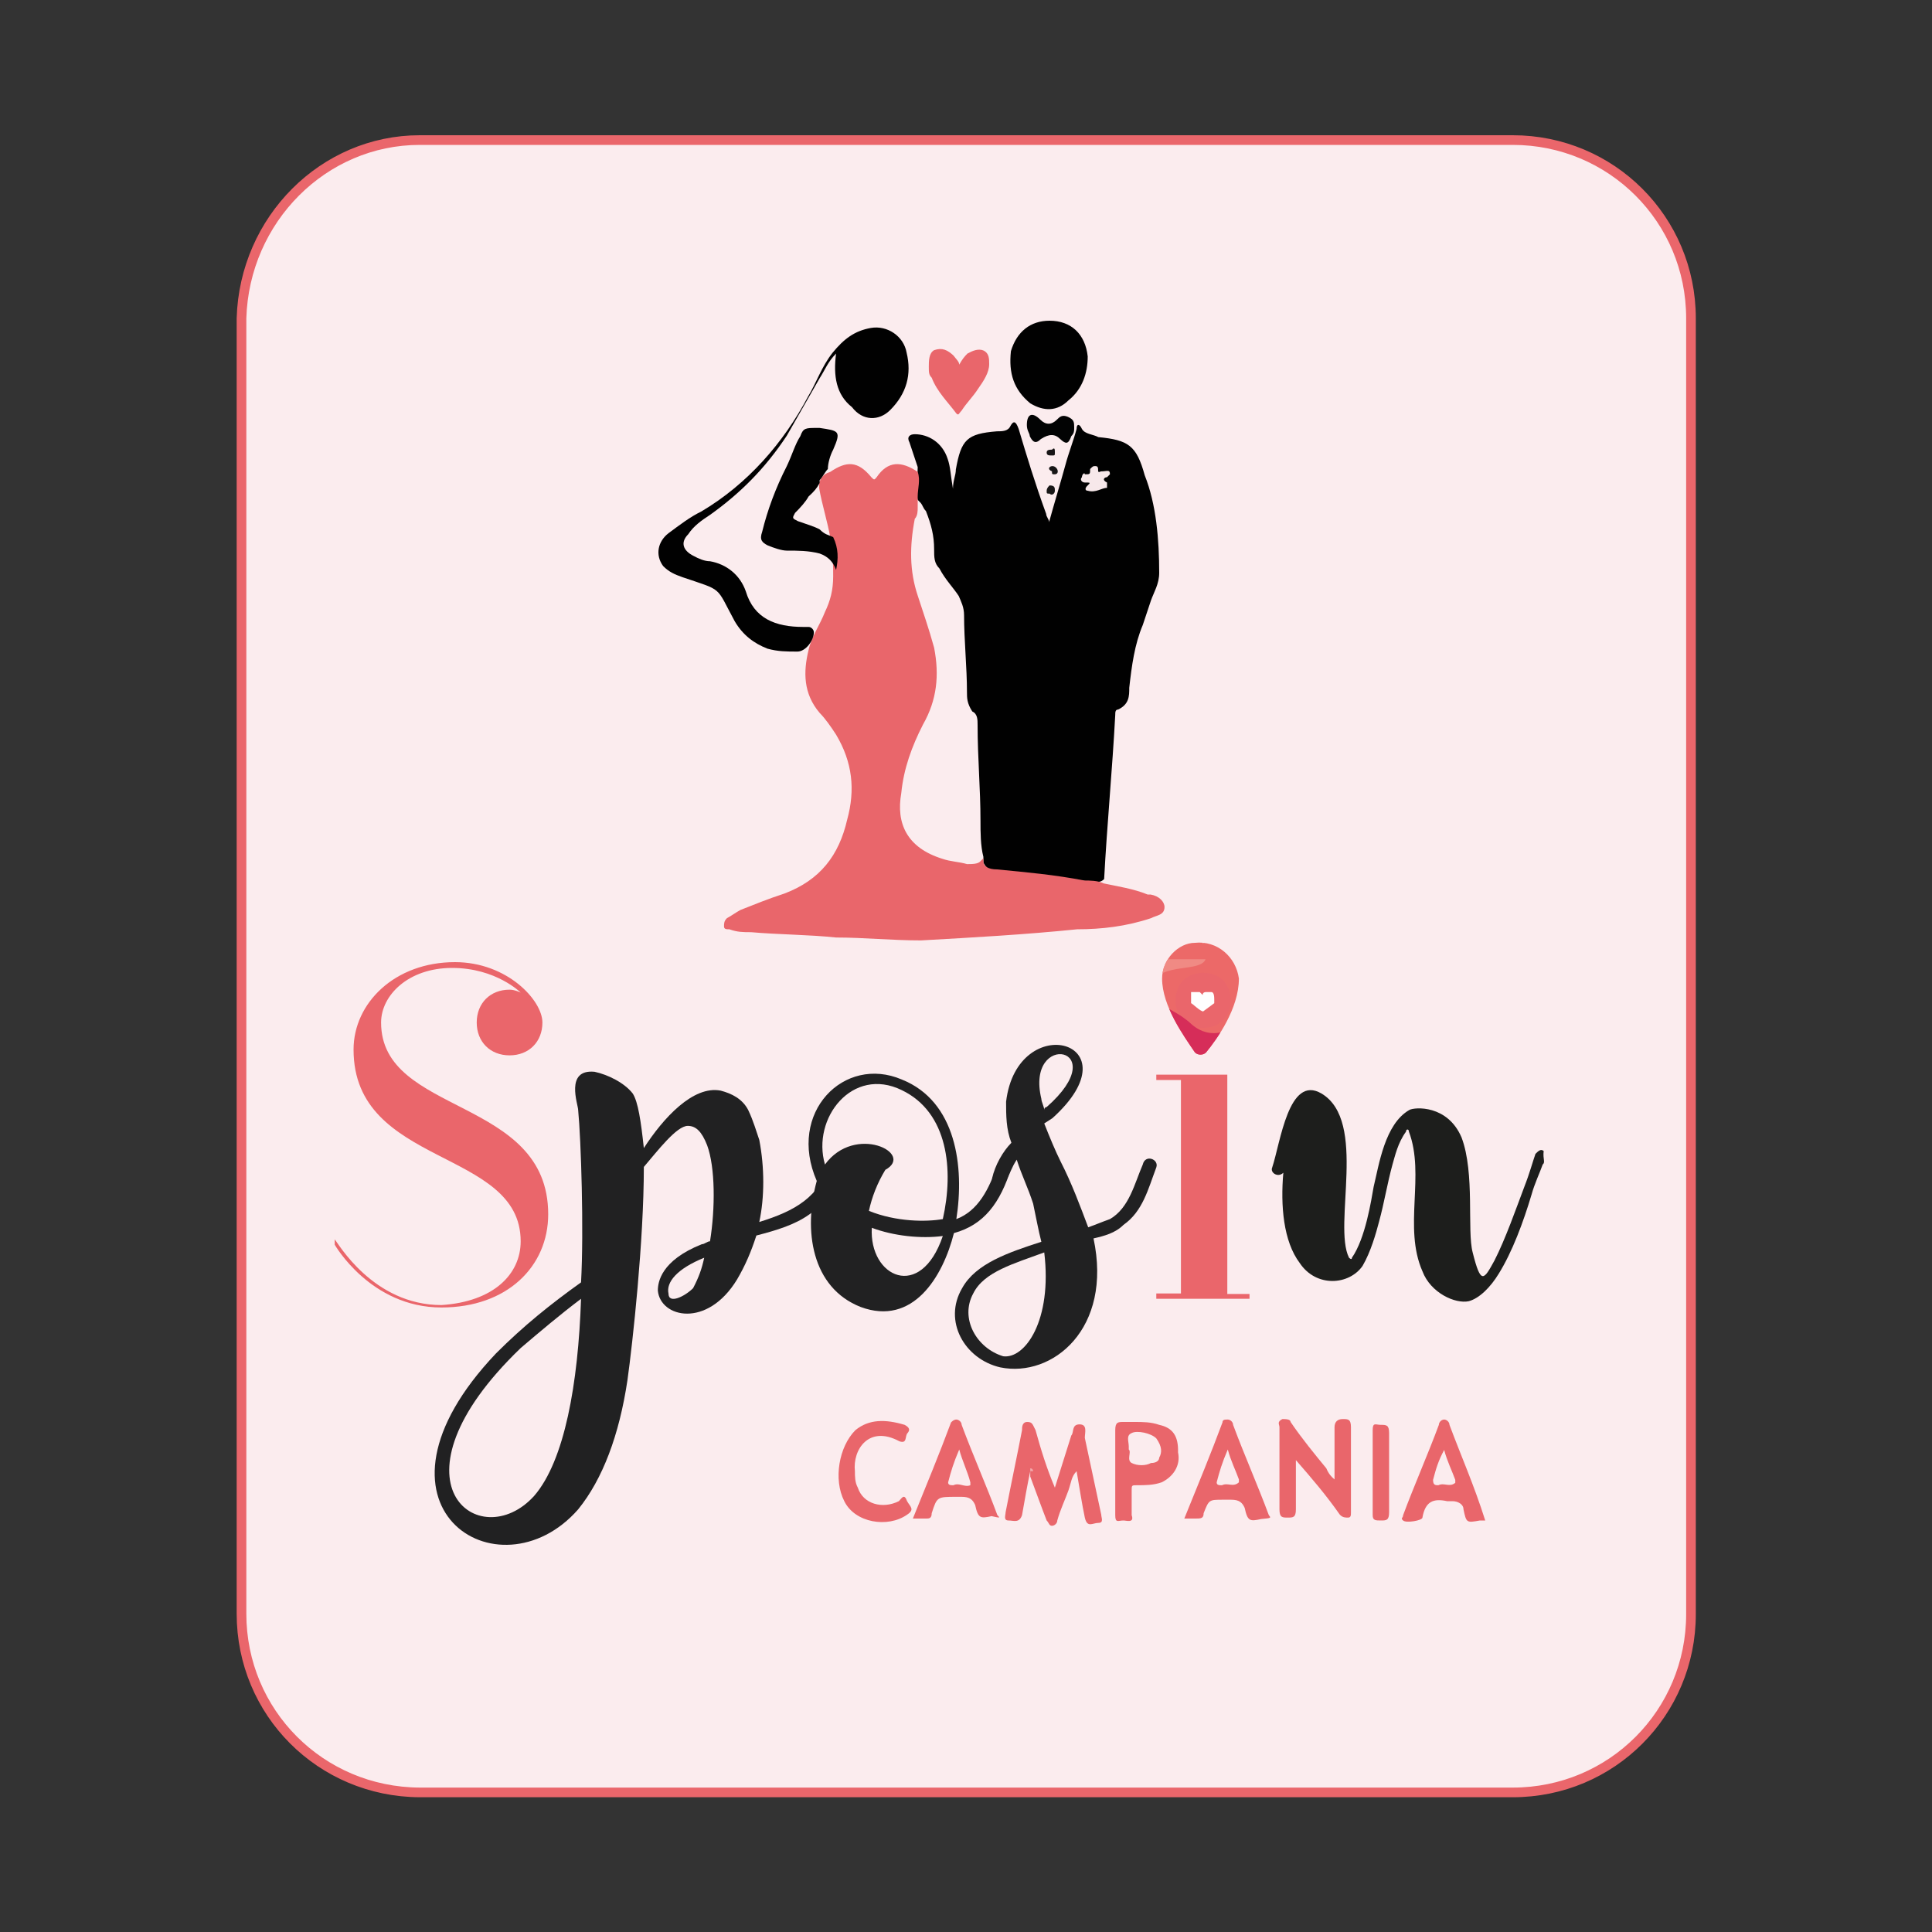 <?xml version="1.0" encoding="utf-8"?>
<!-- Generator: Adobe Illustrator 22.1.0, SVG Export Plug-In . SVG Version: 6.00 Build 0)  -->
<svg version="1.1" id="Livello_1" xmlns="http://www.w3.org/2000/svg" xmlns:xlink="http://www.w3.org/1999/xlink" x="0px" y="0px"
	 viewBox="0 0 400 400" style="enable-background:new 0 0 400 400;" xml:space="preserve">
<rect x="0" y="0" width="400" height="400" fill="#333333" stroke="none"/>
<style type="text/css">
	.st0{fill:#FBECEE;stroke:#EA666B;stroke-width:2;stroke-miterlimit:10;}
	.st1{clip-path:url(#SVGID_2_);}
	.st2{fill:#EC6968;}
	.st3{enable-background:new    ;}
	.st4{fill:#EA666B;}
	.st5{fill:#212122;}
	.st6{fill:#1D1E1C;}
	.st7{clip-path:url(#SVGID_4_);}
	.st8{opacity:0.77;clip-path:url(#SVGID_6_);}
	.st9{clip-path:url(#SVGID_6_);fill:#D62D59;}
	.st10{clip-path:url(#SVGID_6_);}
	.st11{opacity:0.39;clip-path:url(#SVGID_10_);}
	.st12{clip-path:url(#SVGID_10_);fill:#F08A84;}
	.st13{fill:#FFFFFF;}
	.st14{clip-path:url(#SVGID_14_);}
	.st15{fill:#010101;}
	.st16{fill:#E9666B;}
	.st17{fill:#F2A8AB;}
	.st18{fill:#020303;}
	.st19{fill:#181717;}
	.st20{fill:#171616;}
	.st21{fill:#171516;}
	.st22{fill:#F7E8EA;}
</style>
<g>
	<g>
		<g>
			<g>
				<g>
					<g id="Livello_8">
						<path class="st0" d="M86.9,29h226.3c20.4,0,36.9,16.4,36.9,36.9v268.3c0,20.4-16.4,36.9-36.9,36.9H86.9
							C66.4,371,50,354.6,50,334.1V65.9C50.6,45.4,67,29,86.9,29z"/>
						<g>
							<g>
								<g>
									<defs>
										<path id="SVGID_1_" d="M240.6,202.6c0,5.7,4.5,11.9,6.8,15.3c0.6,0.6,1.7,0.6,2.3,0l0,0c2.3-2.8,6.8-9.1,6.8-15.3
											c-0.6-4.5-4.5-7.9-9.1-7.4C244,195.2,240.6,198.6,240.6,202.6"/>
									</defs>
									<clipPath id="SVGID_2_">
										<use xlink:href="#SVGID_1_"  style="overflow:visible;"/>
									</clipPath>
									<g class="st1">
										<path class="st2" d="M248.5,219c1.1-0.6,13-11.3,14.2-11.9c0.6-0.6,1.7-1.7,1.7-2.8c0.6-1.1,0.6-2.3,0.6-3.4
											c0-5.1-4-9.1-9.1-9.1l0,0c-1.1,0-2.3,0-3.4,0.6c-1.1,0.6-2.3,1.1-2.8,2.3l-0.6,0.6l-0.6-0.6c-0.6-1.1-1.7-1.7-2.8-2.3
											c-1.1-0.6-2.3-0.6-3.4-0.6c-5.1,0-9.1,4-9.1,9.1l0,0c0,1.1,0,2.3,0.6,3.4s1.1,2.3,1.7,2.8
											C235.4,207.7,247.4,218.4,248.5,219"/>
									</g>
								</g>
							</g>
						</g>
						<g>
							<g>
								<g>
									<g class="st3">
										<path class="st4" d="M107.8,257c0-19.3-34.6-15.3-34.6-39.7c0-9.6,8.5-18.1,21-18.1c10.8,0,18.1,7.9,18.1,12.5
											c0,4-2.8,6.8-6.8,6.8s-6.8-2.8-6.8-6.8s2.8-6.8,6.8-6.8c1.1,0,2.3,0.6,2.3,0.6s-5.1-5.1-14.2-5.1s-14.7,5.7-14.7,11.3
											c0,19.3,34.6,15.3,34.6,39.7c0,10.8-8.5,19.3-22.1,19.3c-14.7,0-22.1-13-22.1-13v-1.1c0.6,0.6,7.9,13.6,22.1,13.6
											C102.2,269.5,107.8,263.8,107.8,257z"/>
									</g>
								</g>
							</g>
						</g>
						<g class="st3">
							<path class="st5" d="M174.2,241.1c-2.8,10.2-9.1,12.5-17.6,14.7c-1.1,3.4-2.3,6.2-4,9.1c-6.2,10.2-15.9,7.9-16.4,2.3
								c0-1.7,0.6-6.2,9.1-9.6c0.6,0,1.1-0.6,1.7-0.6c1.1-6.8,1.1-15.3-0.6-19.9c-1.1-2.8-2.3-4-4-4c-2.3,0-6.2,5.1-9.1,8.5
								c0,15.3-2.3,36.3-3.4,44.2c-1.7,11.3-5.1,20.4-10.2,26.7c-16.4,18.7-47.1-0.6-17-32.3c5.7-5.7,11.3-10.2,17.6-14.7
								c0.6-10.8,0-29.5-0.6-35.7c0-1.1-2.8-8.5,3.4-7.9c2.8,0.6,6.2,2.3,7.9,4.5c1.1,1.7,1.7,5.7,2.3,11.3c4-6.2,10.2-13,15.9-11.9
								c2.3,0.6,4.5,1.7,5.7,4c1.1,2.3,1.7,4.5,2.3,6.2c1.1,5.7,1.1,11.9,0,17c7.4-2.3,12.5-5.1,14.7-12.5c0-0.6,1.1-1.1,1.7-1.1
								C174.2,240,174.8,240.6,174.2,241.1z M120.3,268.9c-4.5,3.4-8.5,6.8-12.5,10.2c-28.9,27.8-8.5,43.1,2.8,30.6
								C116.9,302.4,119.7,286.5,120.3,268.9z M145.8,260.4c-5.7,2.3-7.9,5.1-7.4,7.4c0,2.3,3.4,0.6,5.1-1.1
								C144.7,264.4,145.3,262.7,145.8,260.4z"/>
							<path class="st5" d="M209.4,241.7c-2.3,7.4-5.7,11.9-11.9,13.6c-2.3,9.1-8.5,19.3-19.3,15.3c-10.2-4-11.9-15.9-9.1-26.1
								c-6.2-14.2,5.7-26.1,17.6-21c11.3,4.5,13,18.1,11.3,28.9c4.5-1.7,6.8-6.2,8.5-11.3C207.7,239.4,209.9,240,209.4,241.7z
								 M170.8,241.1c6.2-8.5,18.7-2.3,12.5,1.1l0,0c-1.7,2.8-2.8,5.7-3.4,8.5c5.7,2.3,11.9,2.3,15.3,1.7
								c2.3-10.2,1.1-22.1-8.5-26.7C176.5,220.7,168,231.5,170.8,241.1z M195.2,255.9c-4.5,0.6-10.2,0-14.7-1.7
								C179.9,264.4,190.6,269.5,195.2,255.9z"/>
							<path class="st5" d="M239.4,241.7c-1.7,4.5-2.8,9.1-6.8,11.9c-1.7,1.7-4,2.3-6.2,2.8c4,18.7-8.5,28.9-19.3,26.7
								c-7.4-1.7-11.9-9.6-7.9-16.4c2.8-5.1,9.6-7.4,16.4-9.6c-0.6-2.3-1.1-5.1-1.7-7.9c-1.1-3.4-2.3-5.7-3.4-9.1
								c-1.1,1.7-1.1,2.3-2.3,4.5c-0.6,0.6-1.1,1.1-1.7,1.1s-1.1-1.1-1.1-1.7c0.6-2.8,2.3-5.7,4-7.4c-1.1-2.8-1.1-5.7-1.1-8.5
								c2.3-19.3,27.2-12.5,9.6,3.4l-1.7,1.1c1.1,2.8,2.3,5.7,3.4,7.9c2.3,4.5,4,9.1,5.7,13.6c1.7-0.6,2.8-1.1,4.5-1.7
								c4-2.3,5.1-7.4,6.8-11.3C237.1,238.9,240,240,239.4,241.7z M216.2,259.3c-6.2,2.3-12.5,4-14.7,8.5c-2.8,5.1,0.6,11.3,6.2,13
								C212.2,281.4,217.9,273.4,216.2,259.3z M216.7,229.2c14.2-12.5-4.5-15.9-1.1-1.7c0,0.6,0.6,1.7,0.6,2.3
								C216.2,229.2,216.7,229.2,216.7,229.2z"/>
						</g>
						<g class="st3">
							<path class="st4" d="M258.7,267.8v1.1h-19.3v-1.1h5.1v-44.2h-5.1v-1.1h14.7v45.4H258.7z M243.4,207.1c0-3.4,2.3-5.7,5.7-5.7
								c3.4,0,5.7,2.3,5.7,5.7c0,3.4-2.3,5.7-5.7,5.7C245.7,212.8,243.4,210.5,243.4,207.1z"/>
						</g>
						<g class="st3">
							<path class="st6" d="M319.4,241.1c-0.6,1.7-1.7,4-2.3,6.2c-1.7,5.7-4,11.9-6.8,16.4c-1.7,2.8-4,5.1-6.2,5.7
								c-2.8,0.6-7.9-1.7-9.6-6.2c-4-9.1,0.6-19.9-2.8-28.9c0-0.6-0.6-0.6-0.6,0c-1.7,2.3-2.3,5.1-2.8,6.8c-1.1,4-1.7,7.9-2.8,11.9
								c-0.6,2.3-1.7,6.2-3.4,9.1c-2.8,4-9.6,4.5-13-0.6c-3.4-4.5-4-11.9-3.4-18.7c-1.1,1.1-2.8,0-2.3-1.1
								c1.7-5.1,3.4-19.3,10.2-15.3c9.6,5.7,2.3,27.2,5.7,34c0,0,0.6,0.6,0.6,0c2.8-4,4-11.9,4.5-14.7c1.1-4.5,2.3-13,7.4-15.9
								c1.1-0.6,7.9-1.1,10.8,5.7c2.8,7.4,1.1,19.3,2.3,23.8c1.7,6.8,2.3,5.7,4.5,1.7c2.3-4.5,4.5-10.8,6.2-15.3
								c1.1-2.8,1.7-5.1,2.3-6.8c0.6-0.6,1.1-1.1,1.7-0.6C319.4,240,320,240.6,319.4,241.1z"/>
						</g>
						<g>
							<g>
								<g>
									<defs>
										<path id="SVGID_3_" d="M240.6,202.6c0,5.7,4.5,11.9,6.8,15.3c0.6,0.6,1.7,0.6,2.3,0l0,0c2.3-2.8,6.8-9.1,6.8-15.3
											c-0.6-4.5-4.5-7.9-9.1-7.4C244,195.2,240.6,198.6,240.6,202.6"/>
									</defs>
									<clipPath id="SVGID_4_">
										<use xlink:href="#SVGID_3_"  style="overflow:visible;"/>
									</clipPath>
									<g class="st7">
										<g>
											<g>
												<g>
													<g>
														<defs>
															<rect id="SVGID_5_" x="218.4" y="198.6" width="56.1" height="35.7"/>
														</defs>
														<clipPath id="SVGID_6_">
															<use xlink:href="#SVGID_5_"  style="overflow:visible;"/>
														</clipPath>
														<g class="st8">
															<g>
																<g>
																	<g>
																		<defs>
																			<rect id="SVGID_7_" x="218.4" y="198.6" width="56.1" height="35.7"/>
																		</defs>
																		<clipPath id="SVGID_8_">
																			<use xlink:href="#SVGID_7_"  style="overflow:visible;"/>
																		</clipPath>
																	</g>
																</g>
															</g>
														</g>
														<path class="st9" d="M227.5,206.5c1.7-2.3,12.5,0,18.7,5.1c1.1,1.1,2.8,2.3,5.1,2.3s4-1.1,7.4-2.8c4-2.3,4.5-4,6.8-4
															c1.7,0.6,3.4,1.7,4.5,4c1.7,4-1.1,9.6-4.5,12.5c-5.7,5.1-14.2,3.4-15.9,3.4C234.9,224.7,225.2,208.8,227.5,206.5"/>
														<g class="st10">
															<g id="Livello_2_1_">
																<g>
																	<g>
																		<defs>
																			<rect id="SVGID_9_" x="216.2" y="183.8" width="38" height="45.4"/>
																		</defs>
																		<clipPath id="SVGID_10_">
																			<use xlink:href="#SVGID_9_"  style="overflow:visible;"/>
																		</clipPath>
																		<g class="st11">
																			<g>
																				<g>
																					<g>
																						<defs>
																							<rect id="SVGID_11_" x="216.2" y="183.8" width="38" height="45.4"/>
																						</defs>
																						<clipPath id="SVGID_12_">
																							<use xlink:href="#SVGID_11_"  style="overflow:visible;"/>
																						</clipPath>
																					</g>
																				</g>
																			</g>
																		</g>
																		<path class="st12" d="M237.7,188.4c6.8,0,13,7.4,11.9,10.2c-1.1,2.8-9.1,0.6-11.3,5.1c-1.1,2.8,1.1,5.1,0,9.6
																			c-0.6,2.3-2.3,6.2-4.5,6.2c-3.4,0-9.1-7.9-8.5-16.4C225.8,197.4,230.3,188.4,237.7,188.4"/>
																	</g>
																</g>
																<path class="st13" d="M249.1,209.4l2.3-1.7c0,0,0,0,0-0.6s0-1.7-0.6-1.7h-0.6h-0.6c0,0-0.6,0-0.6,0.6l0,0l0,0
																	c0,0,0,0-0.6-0.6h-0.6h-0.6h-0.6c0,0,0,0,0,0.6s0,0.6,0,1.1v0.6C246.8,207.7,248.5,209.4,249.1,209.4"/>
																<g id="Livello_1-2_2_">
																	<g>
																		<g>
																			<defs>
																				<rect id="SVGID_13_" x="67" y="77.2" width="266" height="133.9"/>
																			</defs>
																			<clipPath id="SVGID_14_">
																				<use xlink:href="#SVGID_13_"  style="overflow:visible;"/>
																			</clipPath>
																			<g class="st14">
																				<path class="st15" d="M199.7,95.4c4,0,7.4-5.1,7.4-10.2c0-4-2.8-7.9-7.4-7.9c-4,0-7.9,2.8-7.9,7.4v0.6
																					C191.8,90.3,195.2,95.4,199.7,95.4"/>
																				<path class="st15" d="M203.1,102.2c1.7-2.3,0.6-5.1,0-5.1s-2.8,1.7-2.8,1.7h-1.7c0,0-1.7-1.7-2.8-1.7
																					c-0.6,0-1.7,3.4,0,5.1c0.6,0.6,2.8-1.7,2.8-1.7h1.7C200.9,100.5,202.6,102.7,203.1,102.2"/>
																				<path class="st15" d="M143,144.7c0.6,0,2.3,0,4,0c1.1,0,1.7-0.6,2.3-1.1l0.6-2.3c0-0.6,0-1.1-0.6-1.1
																					c0,0,0,0-0.6,0c-2.8,0-5.7,0-8.5-0.6c-4-1.1-4-7.4-7.4-10.2c-2.8-2.3-5.7-2.3-7.9-3.4c-1.7-0.6-2.3-1.1-2.3-2.8
																					c0-4.5,8.5-6.2,17.6-17c8.5-10.8,11.3-19.9,14.7-23.3c0,1.1-0.6,2.3-0.6,2.8c0,5.1,2.8,10.8,7.4,10.8
																					s7.4-5.7,7.4-10.8c0-5.1-2.8-7.9-7.4-7.9c-1.7,0-3.4,0.6-4.5,1.7l-0.6,0.6c-1.1,0-2.3,1.1-2.8,1.7
																					c-3.4,4-7.4,14.7-14.2,22.7c-6.8,7.9-12.5,9.6-20.4,15.9c-0.6,0.6-2.8,3.4,0,6.8c1.1,1.1,2.3,1.7,4,1.7
																					c1.7,0.6,5.1,1.7,6.8,2.8s3.4,6.8,5.1,8.5C136.8,143,139.6,144.7,143,144.7"/>
																				<path class="st15" d="M186.1,190.1c-4,0-8.5-1.1-12.5-2.8C174.2,187.2,177,189.5,186.1,190.1"/>
																				<path class="st15" d="M154.3,120.9v1.1l-9.6-2.8l7.4-10.2l0,0l0.6-0.6l0,0l2.3-7.4c0-0.6,0-0.6-0.6-1.1
																					c-3.4-1.1-6.2-1.7-7.9,1.1c-1.1,2.3-9.6,21-7.9,22.1c4.5,3.4,15.9-0.6,15.9,6.8l0,0
																					C154.9,130,156,124.9,154.3,120.9"/>
																				<path class="st15" d="M174.2,187.2c-0.6,0-0.6-0.6-1.1-0.6C173.1,186.7,173.6,186.7,174.2,187.2"/>
																				<path class="st15" d="M172.5,186.1c0,0-0.6-0.6-1.1-0.6C171.9,185.5,172.5,186.1,172.5,186.1"/>
																				<path class="st15" d="M174.2,140.2c0.6,1.7,1.1,4,1.1,5.7"/>
																				<path class="st15" d="M171.9,109.5c0,1.7,0,3.4-0.6,4.5c0,0,0.6,0,1.1,0c1.7,1.1,2.3,6.8,2.8,9.1l0,0v2.3
																					c0,0.6,0,1.1,0.6,1.1l5.7,7.4c0,0.6,0.6,0.6,0.6,1.1l0.6,18.7c0,1.1,0.6,2.3,1.7,2.8l0,0l1.1,32.3l24.4,2.8
																					c1.1-13,2.3-35.2,2.3-35.2h0.6c1.1-0.6,1.7-1.1,1.7-2.3l0.6-9.1v-0.6l5.1-14.7c0-0.6,0-1.1,0-1.7v-1.7
																					c0,0,0-21.6-5.7-25.5c-1.7-1.1-8.5-1.1-8.5-1.1l-1.7-1.7l0,0l0,0l-6.2,20.4l-6.2-20.4l0,0l0,0l-1.7,2.3
																					c0,0-6.2,0-7.9,1.1c-2.8,2.3-3.4,11.9-3.4,11.9c-0.6-2.8-0.6-5.1-1.7-7.9c-1.1-2.8-3.4-4.5-7.4-4
																					c-0.6,0-0.6,0.6-0.6,1.1l0,0l2.3,5.7C172.5,108.4,172.5,109,171.9,109.5 M207.7,108.4c0,0-0.6-1.7,0.6-1.7
																					c1.7,0,1.1,1.7,1.1,1.7s1.7-1.1,2.3,0c0.6,1.1-1.1,1.7-1.1,1.7s1.7,0.6,0.6,1.7c-0.6,0.6-1.1,0-1.7,0l0,0
																					c0,0-0.6,1.7-1.7,1.1c-1.1-0.6,0-1.7,0-1.7s-1.7,0.6-1.7-1.1C206,108.4,207.7,108.4,207.7,108.4"/>
																				<path class="st15" d="M174.8,156c0,0-0.6,1.7-1.1,3.4"/>
																				<path class="st15" d="M157.7,176.5c0,1.7-0.6,2.8-1.1,4.5l0,0C157.2,179.9,157.7,178.2,157.7,176.5"/>
																				<path class="st15" d="M149.2,146.4c0.6-1.7,1.1-3.4,1.7-5.1C150.4,142.4,149.8,144.7,149.2,146.4"/>
																				<path class="st15" d="M152.1,157.2c0.6,1.1,1.7,2.3,2.3,3.4C153.8,159.4,153.2,158.3,152.1,157.2L152.1,157.2"
																					/>
																				<path class="st15" d="M153.2,108.4c0.6-0.6,1.1-0.6,1.7-1.1C154.3,107.3,153.8,107.8,153.2,108.4"/>
																				<path class="st15" d="M199.7,103.3c-0.6,0-0.6,0.6-0.6,0.6c0,0.6,0.6,0.6,0.6,0.6l0.6-0.6l0,0
																					C200.3,103.3,200.3,103.3,199.7,103.3"/>
																				<path class="st15" d="M199.7,107.3c-0.6,0-0.6,0.6-0.6,0.6l0.6,0.6l0.6-0.6l0,0
																					C200.3,107.3,200.3,107.3,199.7,107.3"/>
																				<path class="st15" d="M199.7,111.2c-0.6,0-0.6,0.6-0.6,0.6l0.6,0.6l0.6-0.6l0,0
																					C200.3,111.2,200.3,111.2,199.7,111.2"/>
																				<path class="st4" d="M180.4,96.5L180.4,96.5c1.1-2.3,5.1-5.7,6.2-9.1c1.7-6.8-5.7-5.7-5.7-0.6l0,0
																					c0-5.1-7.9-6.2-5.7,0.6C175.3,90.8,179.3,94.8,180.4,96.5"/>
																				<path class="st4" d="M223,198L223,198L223,198c0-0.6-0.6-1.1-0.6-1.7l0,0l0,0l0,0l0,0h-0.6l0,0
																					c-1.7-0.6-3.4-1.1-5.1-1.7c-2.3-0.6-4-0.6-4-0.6h-0.6l-24.4-2.8c-9.1-0.6-12.5-2.8-12.5-2.8
																					c-0.6,0-0.6-0.6-1.1-0.6l0,0c0,0-0.6-0.6-1.1-0.6l0,0c-1.1-1.1-2.3-2.8-2.8-4.5c0-1.1-0.6-1.7-0.6-2.8l0,0
																					c0,0,0-0.6,0-1.1l0,0c0-0.6,0-1.7,0-2.3c0,0,0-0.6,0-1.1c0-1.7,1.1-4,1.1-4c0.6-2.8,1.7-5.7,3.4-8.5l0,0
																					c0,0,0-0.6,0.6-1.1c0.6-1.1,1.1-2.8,1.1-3.4l0,0c0.6-1.1,0.6-2.3,0.6-3.4l0,0l0,0c0-0.6,0-1.7,0-2.8v-0.6l0,0
																					c0-1.1,0-1.7,0-2.8l0,0c-0.6-1.7-0.6-4-1.1-5.7l0,0c-0.6-1.7-1.7-5.7-2.3-6.8l0,0c0-1.1-0.6-2.3-0.6-2.8
																					c0-1.1-0.6-2.8-0.6-2.8l0,0c0-0.6,0-1.1,0-1.1c0-2.8,0-5.1,1.1-7.9c0-0.6,0.6-1.7,0.6-2.3
																					c0-1.7,0.6-3.4,0.6-5.1c0-0.6,0-1.1,0-1.1l0,0c-0.6-0.6-0.6-0.6-1.1-1.1c-1.1-0.6-1.7-0.6-2.8-0.6l0,0h-0.6l0,0
																					l0,0c-1.1,0.6-2.3,1.7-3.4,2.8c0,0.6-0.6,0-0.6,0c-0.6-1.7-2.3-2.8-4-2.8l0,0c-1.1,0-2.3,0-3.4,1.1
																					c-0.6,0-1.1,0.6-1.7,1.1l0,0l-0.6,0.6c-0.6,0.6-0.6,1.7,0,2.8c1.1,2.8,1.7,6.2,2.3,9.1l0,0
																					c1.7,3.4,0.6,8.5,0.6,8.5l0,0c-0.6,2.8-1.1,5.1-2.3,7.4l0,0c-0.6,1.1-1.1,2.3-1.7,3.4c-0.6,1.7-1.1,3.4-1.7,5.1
																					l0,0l0,0v0.6c-0.6,3.4,0,7.4,2.8,10.2l0,0c0.6,1.1,1.7,2.3,2.3,3.4s1.1,1.7,1.7,2.8l0,0
																					c1.1,3.4,2.3,6.8,1.7,10.8l0,0v0.6c0,0,0,0.6,0,1.1l0,0c0,1.7-0.6,2.8-1.1,4.5l0,0l0,0
																					c-0.6,2.3-1.7,5.1-3.4,6.8c-1.7,2.3-4,4-6.2,5.7l0,0l0,0l-7.4-1.7l-9.6,3.4l0,0c-3.4,1.7-3.4,2.8-2.8,3.4
																					c0.6,0,1.7,0.6,2.8,0.6s4.5,0.6,9.1,0.6c7.9,0.6,18.7,1.1,18.7,1.1l0,0c4.5,0.6,16.4,0,26.7-0.6h1.7l0,0
																					c6.8-0.6,12.5-1.1,13-1.1l0,0c14.7-1.1,17.6-3.4,17.6-3.4l0,0l0,0l0,0l0,0l0,0c0,0,0-0.6,0.6-0.6c0,0,0,0,0-0.6
																					"/>
																			</g>
																		</g>
																	</g>
																	<g class="st3">
																		<path class="st4" d="M202,300.7l-1.7,2.8c-0.6-0.6-2.3-1.1-4-1.1c-1.7,0-2.8,0.6-4,2.3c-1.1,1.7-1.7,3.4-1.7,5.1
																			c0,2.3,0.6,4,1.7,5.1c1.1,1.1,2.3,1.7,4,1.7c1.7,0,3.4-0.6,4.5-2.3l1.7,2.8c-1.7,1.7-3.4,2.3-6.2,2.3
																			c-2.8,0-5.1-1.1-6.8-2.8c-1.7-1.7-2.3-4.5-2.3-7.4c0-2.8,1.1-5.7,2.8-7.4c1.7-1.7,4-2.8,6.8-2.8
																			C198.6,299,200.3,299.5,202,300.7z"/>
																		<path class="st4" d="M217.3,320l-1.7-4h-6.8l-1.1,4h-4l7.9-20.4h1.7l7.9,20.4H217.3z M212.2,305.8l-2.3,7.4h5.1
																			L212.2,305.8z"/>
																		<path class="st4" d="M242.3,320h-3.4l-2.3-10.8l-4,11.3h-1.1l-4-11.3l-2.3,10.8h-3.4l4-20.4h1.7l4.5,13.6
																			l4.5-13.6h1.7L242.3,320z"/>
																		<path class="st4" d="M247.9,312.6v7.4h-3.4v-20.4c2.3,0,4,0,4,0c3.4,0,5.7,0.6,6.8,1.7c1.1,1.1,2.3,2.3,2.3,4.5
																			c0,4.5-2.8,6.8-7.9,6.8C249.1,312.6,248.5,312.6,247.9,312.6z M247.9,302.9v6.2c0.6,0,1.1,0,1.7,0
																			c1.7,0,2.8,0,3.4-0.6c0.6-0.6,1.1-1.7,1.1-2.8c0-2.3-1.7-3.4-5.1-3.4C248.5,302.4,248.5,302.9,247.9,302.9z"/>
																		<path class="st4" d="M270.6,320l-1.7-4h-6.8l-1.1,4h-4l7.9-20.4h1.7l7.9,20.4H270.6z M265.5,305.8l-2.3,7.4h5.1
																			L265.5,305.8z"/>
																		<path class="st4" d="M289.9,320l-9.6-13v12.5h-3.4V299h1.7l9.6,12.5V299h3.4v20.4h-1.7V320z"/>
																		<path class="st4" d="M295.6,320v-20.4h3.4V320H295.6z"/>
																		<path class="st4" d="M315.4,320l-1.7-4h-6.8l-1.1,4h-4l7.9-20.4h1.7l7.9,20.4H315.4z M310.3,305.8l-2.3,7.4h5.1
																			L310.3,305.8z"/>
																	</g>
																</g>
															</g>
														</g>
													</g>
												</g>
											</g>
										</g>
									</g>
								</g>
								<g>
									<path class="st16" d="M213.3,304.6c-0.6,2.8-1.1,5.7-1.7,9.1c-0.6,1.7-1.7,1.1-2.8,1.1c-1.1,0-0.6-1.1-0.6-1.7
										c1.1-5.7,2.3-11.3,3.4-17c0-0.6,0-1.7,1.1-1.7c1.1,0,1.1,0.6,1.7,1.7c1.1,4,2.3,7.9,4,11.9c1.1-3.4,2.3-7.4,3.4-10.8l0,0
										c0.6-0.6,0-2.3,1.7-2.3c1.7,0,1.1,1.7,1.1,2.8c1.1,5.1,2.3,10.8,3.4,15.9c0,0.6,0.6,1.7-0.6,1.7s-2.3,1.1-2.8-1.1
										c-0.6-2.8-1.1-6.2-1.7-9.6c-1.1,1.1-1.1,2.3-1.7,4s-1.7,4-2.3,6.2c0,0.6-0.6,1.1-1.1,1.1c-0.6,0-0.6-0.6-1.1-1.1
										c-1.1-2.8-2.3-6.2-3.4-9.1C213.3,304.1,213.3,304.1,213.3,304.6z"/>
									<path class="st16" d="M276.3,306.3c0-4,0-7.4,0-10.8c0-1.1,0.6-1.7,1.7-1.7s1.7,0,1.7,1.7c0,5.7,0,11.9,0,17.6
										c0,0.6,0,1.1-0.6,1.1c-0.6,0-1.1,0-1.7-0.6c-2.8-4-5.7-7.4-9.1-11.3c0,1.1,0,2.8,0,4c0,2.3,0,4.5,0,6.2
										c0,1.7-0.6,1.7-1.7,1.7s-1.7,0-1.7-1.7c0-5.7,0-11.3,0-17c0-0.6-0.6-1.1,0.6-1.7c0.6,0,1.7,0,1.7,0.6
										c2.3,3.4,5.1,6.8,7.4,9.6C275.1,305.2,275.7,305.8,276.3,306.3z"/>
									<path class="st16" d="M300.1,295c0-0.6-0.6-1.1-1.1-1.1c-0.6,0-1.1,0.6-1.1,1.1c-2.3,6.2-5.1,12.5-7.4,18.7
										c0,0.6-0.6,0.6,0,1.1c0.6,0.6,4,0,4-0.6c0.6-3.4,2.3-4,5.1-3.4c0.6,0,0.6,0,1.1,0c1.1,0,2.3,0.6,2.3,1.7
										c0.6,2.8,0.6,2.8,3.4,2.3c0.6,0,0.6,0,1.1,0C305.2,307.5,302.4,301.2,300.1,295z M297.8,307.5c-0.6,0-1.1,0-1.1-1.1
										c0.6-2.3,1.1-4,2.3-6.2c0.6,2.3,1.7,4.5,2.3,6.2c0,0,0,0,0,0.6C300.1,308,299,306.9,297.8,307.5z"/>
									<path class="st16" d="M262.7,313.7c-2.3-6.2-5.1-12.5-7.4-18.7c0-0.6-0.6-1.1-1.1-1.1c-0.6,0-1.1,0-1.1,0.6
										c-2.3,6.2-5.1,13-7.9,19.9c1.1,0,1.7,0,2.3,0c1.1,0,1.7,0,1.7-1.1c1.1-2.8,1.1-2.8,4-2.8c0.6,0,1.1,0,1.7,0
										c1.7,0,2.3,0.6,2.8,1.7c0.6,2.8,1.1,2.8,3.4,2.3C263.2,314.3,263.2,314.3,262.7,313.7z M253,307.5c-0.6,0-1.1,0-1.1-0.6
										c0.6-2.3,1.1-4,2.3-6.8c0.6,2.3,1.7,4.5,2.3,6.2v0.6C255.3,308,254.2,306.9,253,307.5z"/>
									<path class="st16" d="M206.5,313.7c-2.3-6.2-5.1-12.5-7.4-18.7c0-0.6-0.6-1.1-1.1-1.1c-0.6,0-1.1,0.6-1.1,0.6
										c-2.3,6.2-5.1,13-7.9,19.9c1.1,0,2.3,0,2.8,0s1.1,0,1.1-1.1c1.1-3.4,1.1-3.4,5.1-3.4c0.6,0,0.6,0,1.1,0
										c1.7,0,2.3,0.6,2.8,1.7c0.6,2.8,1.1,2.8,3.4,2.3C207.1,314.3,207.1,314.3,206.5,313.7z M197.4,307.5c-0.6,0-1.1,0-1.1-0.6
										c0.6-2.3,1.1-4,2.3-6.8c0.6,2.3,1.7,4.5,2.3,6.8c0,0,0,0,0,0.6C199.7,308,198.6,306.9,197.4,307.5z"/>
									<path class="st16" d="M240,295c-1.7-0.6-3.4-0.6-5.1-0.6c-0.6,0-1.7,0-2.3,0c-1.1,0-1.7,0-1.7,1.7c0,5.7,0,11.3,0,17.6
										c0,1.7,0.6,1.1,1.7,1.1c0.6,0,2.3,0.6,1.7-1.1c0-1.7,0-3.4,0-5.1c0-1.1,0-1.1,1.1-1.1c1.7,0,3.4,0,5.1-0.6
										c2.3-1.1,4-3.4,3.4-6.2C244,297.3,242.8,295.6,240,295z M240,301.8c0,0.6-0.6,1.1-1.7,1.1c-1.1,0.6-2.8,0.6-4,0
										c-1.1-0.6,0-2.3-0.6-2.8v-0.6c0-1.1-0.6-2.3,0.6-2.8c1.1-0.6,4,0,5.1,1.1C240.6,299.5,240.6,300.7,240,301.8z"/>
									<path class="st16" d="M177,304.6c0,1.1,0,2.3,0.6,3.4c1.1,3.4,5.1,4.5,8.5,2.8c0.6-0.6,1.1-1.7,1.7,0
										c0.6,1.1,1.7,1.7,0,2.8c-4,2.8-10.8,1.7-13-2.8c-2.3-4.5-1.1-11.3,2.3-14.7c2.8-2.3,6.2-2.3,10.2-1.1
										c1.1,0.6,1.1,1.1,0.6,1.7c-0.6,0.6,0,2.3-1.7,1.7C179.9,295,176.5,300.1,177,304.6z"/>
									<path class="st16" d="M287.6,304.6c0,2.8,0,5.7,0,8.5c0,1.7-0.6,1.7-1.7,1.7s-1.7,0-1.7-1.1c0-5.7,0-11.9,0-17.6
										c0-1.7,0.6-1.1,1.7-1.1s1.7,0,1.7,1.7C287.6,298.4,287.6,301.2,287.6,304.6z"/>
									<path class="st17" d="M213.3,304.6v-0.6c0.6,0,0.6,0.6,0.6,0.6C213.3,304.6,213.3,304.6,213.3,304.6z"/>
								</g>
								<path class="st15" d="M240,118.6c0,2.3-1.1,4-1.7,5.7c-0.6,1.7-1.1,3.4-1.7,5.1c-1.7,4-2.3,8.5-2.8,13c0,1.7,0,3.4-2.3,4.5
									c-0.6,0-0.6,0.6-0.6,1.1c-0.6,11.3-1.7,22.7-2.3,34c-0.6,0.6-1.1,0.6-1.7,0.6c-6.8-0.6-14.2-1.7-21-2.3
									c-1.1,0-1.7-0.6-2.3-1.7v-0.6v-0.6c-0.6-2.3-0.6-5.1-0.6-7.4c0-6.8-0.6-13-0.6-19.9c0-1.1,0-2.3-1.1-2.8
									c-1.1-1.7-1.1-2.8-1.1-4c0-5.1-0.6-10.8-0.6-15.9c0-1.7-0.6-2.8-1.1-4c-1.1-1.7-2.8-3.4-4-5.7c-1.1-1.1-1.1-2.3-1.1-4
									c0-2.8-0.6-5.1-1.7-7.9c-0.6-0.6-0.6-1.1-1.1-1.7c0,0,0,0-0.6-0.6l0,0c-0.6-2.3,0-4.5,0-6.8c-0.6-1.7-1.1-3.4-1.7-5.1
									c-0.6-1.1,0-1.7,1.1-1.7c2.8,0,5.7,1.7,6.8,5.1c0.6,1.7,0.6,3.4,1.1,6.2c0-1.7,0.6-2.8,0.6-4c1.1-6.2,2.3-7.4,8.5-7.9
									c1.1,0,2.3,0,2.8-1.1c0.6-1.1,1.1-1.1,1.7,0.6c1.7,5.7,3.4,11.3,5.7,17.6c0,0.6,0.6,1.1,0.6,1.7c1.1-4,2.3-7.9,3.4-11.9
									c0.6-2.3,1.7-5.1,2.3-7.4c0-1.1,0.6-1.1,1.1,0c0.6,1.1,2.3,1.1,3.4,1.7c6.2,0.6,7.9,1.7,9.6,7.9
									C239.4,104.4,240,111.8,240,118.6z"/>
								<path class="st16" d="M241.1,187.8c0,1.7-1.7,1.7-2.8,2.3c-5.1,1.7-10.2,2.3-15.3,2.3c-10.8,1.1-21.6,1.7-32.3,2.3
									c-6.2,0-11.9-0.6-17.6-0.6c-5.7-0.6-11.9-0.6-17.6-1.1c-1.7,0-2.8,0-4.5-0.6c-0.6,0-1.1,0-1.1-0.6s0-1.1,0.6-1.7
									c1.1-0.6,1.7-1.1,2.8-1.7c2.8-1.1,5.7-2.3,9.1-3.4c7.4-2.8,11.3-7.9,13-15.3c1.7-6.2,1.1-11.9-2.3-17.6
									c-1.1-1.7-2.3-3.4-3.4-4.5c-3.4-4-3.4-8.5-2.3-13c0.6-2.8,2.3-5.1,3.4-7.9c1.1-2.3,1.7-4.5,1.7-7.4c0-2.3,0-4.5-0.6-6.8
									c0,0,0,0,0-0.6c0,0,0,0,0-0.6c-0.6-3.4-1.7-6.8-2.3-10.2c0,0,0,0,0-0.6l0,0c0-1.1,0.6-2.3,2.3-2.8c3.4-2.3,5.7-2.3,8.5,1.1
									c0.6,0.6,0.6,0.6,1.1,0c2.3-3.4,5.1-3.4,8.5-1.1c0.6,1.7,0,3.4,0,5.1c0,0.6,0,1.1,0,1.7v0.6c0,0.6,0,1.7-0.6,2.3
									c-1.1,5.7-1.1,10.8,0.6,15.9c1.1,3.4,2.3,6.8,3.4,10.8c1.1,5.7,0.6,10.8-2.3,15.9c-2.3,4.5-4,9.1-4.5,14.2
									c-1.1,6.2,1.1,11.3,8.5,13.6c1.7,0.6,3.4,0.6,5.1,1.1c1.1,0,2.3,0,2.8-0.6l0.6-0.6v0.6l0,0c0,1.1,1.1,1.7,2.8,1.7
									c6.2,0.6,11.9,1.1,18.1,2.3c1.1,0,2.8,0,4,0.6c2.8,0.6,6.2,1.1,9.1,2.3h0.6C240,185.5,241.1,186.7,241.1,187.8z"/>
								<path class="st15" d="M173.1,73.2c-1.7,1.7-2.3,3.4-3.4,5.1c-2.3,4-4.5,7.9-6.8,11.9c-4.5,6.8-9.6,11.9-15.9,16.4
									c-1.7,1.1-3.4,2.3-4.5,4c-1.7,1.7-1.1,3.4,1.1,4.5c1.1,0.6,2.3,1.1,3.4,1.1c3.4,0.6,6.2,2.8,7.4,6.2
									c1.7,5.7,6.2,7.4,11.9,7.4c0.6,0,1.1,0,1.1,0c0.6,0,1.1,0.6,1.1,1.1c0,1.7-1.7,4-3.4,4c-2.3,0-4,0-6.2-0.6
									c-2.8-1.1-5.1-2.8-6.8-5.7c-4-7.4-2.3-6.2-10.8-9.1c-1.7-0.6-2.8-1.1-4-2.3c-1.7-2.3-1.1-5.1,1.1-6.8
									c2.3-1.7,4.5-3.4,6.8-4.5c9.6-5.7,17-14.2,22.1-23.8c1.7-2.8,2.8-6.2,5.1-9.1c2.3-2.8,4.5-4.5,7.9-5.1
									c3.4-0.6,6.8,1.7,7.4,5.1c1.1,4.5,0,8.5-3.4,11.9c-2.3,2.3-5.7,2.3-7.9-0.6C173.1,81.7,172.5,77.8,173.1,73.2z"/>
								<path class="st15" d="M172.5,111.2c1.1,2.3,1.1,4.5,0.6,6.8c-0.6-1.7-1.7-2.8-3.4-3.4c-2.3-0.6-4.5-0.6-6.8-0.6
									c-1.1,0-2.8-0.6-4-1.1c-1.1-0.6-1.7-1.1-1.1-2.8c1.1-4.5,2.8-9.1,5.1-13.6c1.1-2.3,1.7-4.5,2.8-6.2c0.6-1.7,1.1-1.7,3.4-1.7
									h0.6c4,0.6,4.5,0.6,2.8,4.5c-0.6,1.1-1.1,2.8-1.1,4c-0.6,0.6-1.1,1.7-1.7,2.3v0.6c-0.6,1.1-1.1,1.7-2.3,2.8
									c-0.6,1.1-1.7,2.3-2.8,3.4c-0.6,1.1-0.6,1.1,0.6,1.7c1.7,0.6,3.4,1.1,4.5,1.7C170.8,110.7,171.4,110.7,172.5,111.2
									L172.5,111.2z"/>
								<path class="st15" d="M217.3,66.4c4.5,0,7.4,2.8,7.9,7.4c0,3.4-1.1,6.8-4,9.1c-2.3,2.3-5.1,2.3-7.9,0.6
									c-3.4-2.8-4.5-6.2-4-10.8C210.5,68.7,213.3,66.4,217.3,66.4z"/>
								<path class="st16" d="M198.6,75.5c0.6-1.1,1.1-1.7,1.7-2.3c1.1-0.6,2.3-1.1,3.4-0.6c1.1,0.6,1.1,1.7,1.1,2.8
									c0,1.7-1.1,3.4-2.3,5.1c-1.1,1.7-2.3,2.8-3.4,4.5c-0.6,0.6-0.6,1.1-1.1,0.6c-1.7-2.3-4-4.5-5.1-7.4
									c-0.6-0.6-0.6-1.1-0.6-2.3c0-1.1,0-2.8,1.1-3.4c1.7-0.6,2.8,0,4,1.1C198,74.4,198.6,74.9,198.6,75.5z"/>
								<path class="st18" d="M222.4,88.6c0,0.6,0,1.1-0.6,1.7c-0.6,1.7-1.1,1.7-2.3,0.6c-1.1-1.1-2.3-1.1-4,0
									c-1.1,1.1-1.7,0.6-2.3-0.6c0-0.6-0.6-1.1-0.6-2.3c0-2.3,1.1-2.8,2.8-1.1c1.1,1.1,2.3,1.1,3.4,0c0.6-0.6,1.1-1.1,2.3-0.6
									C222.4,86.9,222.4,87.4,222.4,88.6z"/>
								<path class="st19" d="M218.4,101.6c0,0.6-0.6,1.1-1.1,0.6c-0.6,0-0.6,0-0.6-0.6s0.6-1.1,0.6-1.1
									C218.4,100.5,218.4,101,218.4,101.6z"/>
								<path class="st20" d="M217.9,96.5c0.6,0,1.1,0.6,1.1,1.1c0,0.6-0.6,0.6-0.6,0.6c-0.6,0-0.6,0-0.6-0.6
									C216.7,97.1,217.3,96.5,217.9,96.5z"/>
								<path class="st21" d="M218.4,93.7c0,0.6,0,0.6-0.6,0.6s-1.1,0-1.1-0.6c0-0.6,0.6-0.6,1.1-0.6
									C218.4,92.5,218.4,93.1,218.4,93.7z"/>
								<path class="st22" d="M229.8,98.2l-0.6,0.6c-0.6,0-1.1,0.6,0,1.1l0,0c0,0.6,0,1.1,0,1.1c-1.1,0-2.3,1.1-4,0.6
									c-0.6,0-0.6-0.6,0-1.1c0.6-0.6,0.6-0.6-0.6-0.6c-0.6,0-1.1-0.6-0.6-1.1c0-0.6,0.6-1.1,0.6-0.6c1.1,0,1.1,0,1.1-1.1l0,0
									c0.6-0.6,0.6-0.6,1.1-0.6c1.1,0,0,1.7,1.1,1.1C229.2,97.6,229.8,97.1,229.8,98.2z"/>
							</g>
						</g>
					</g>
				</g>
			</g>
		</g>
	</g>
</g>
</svg>
